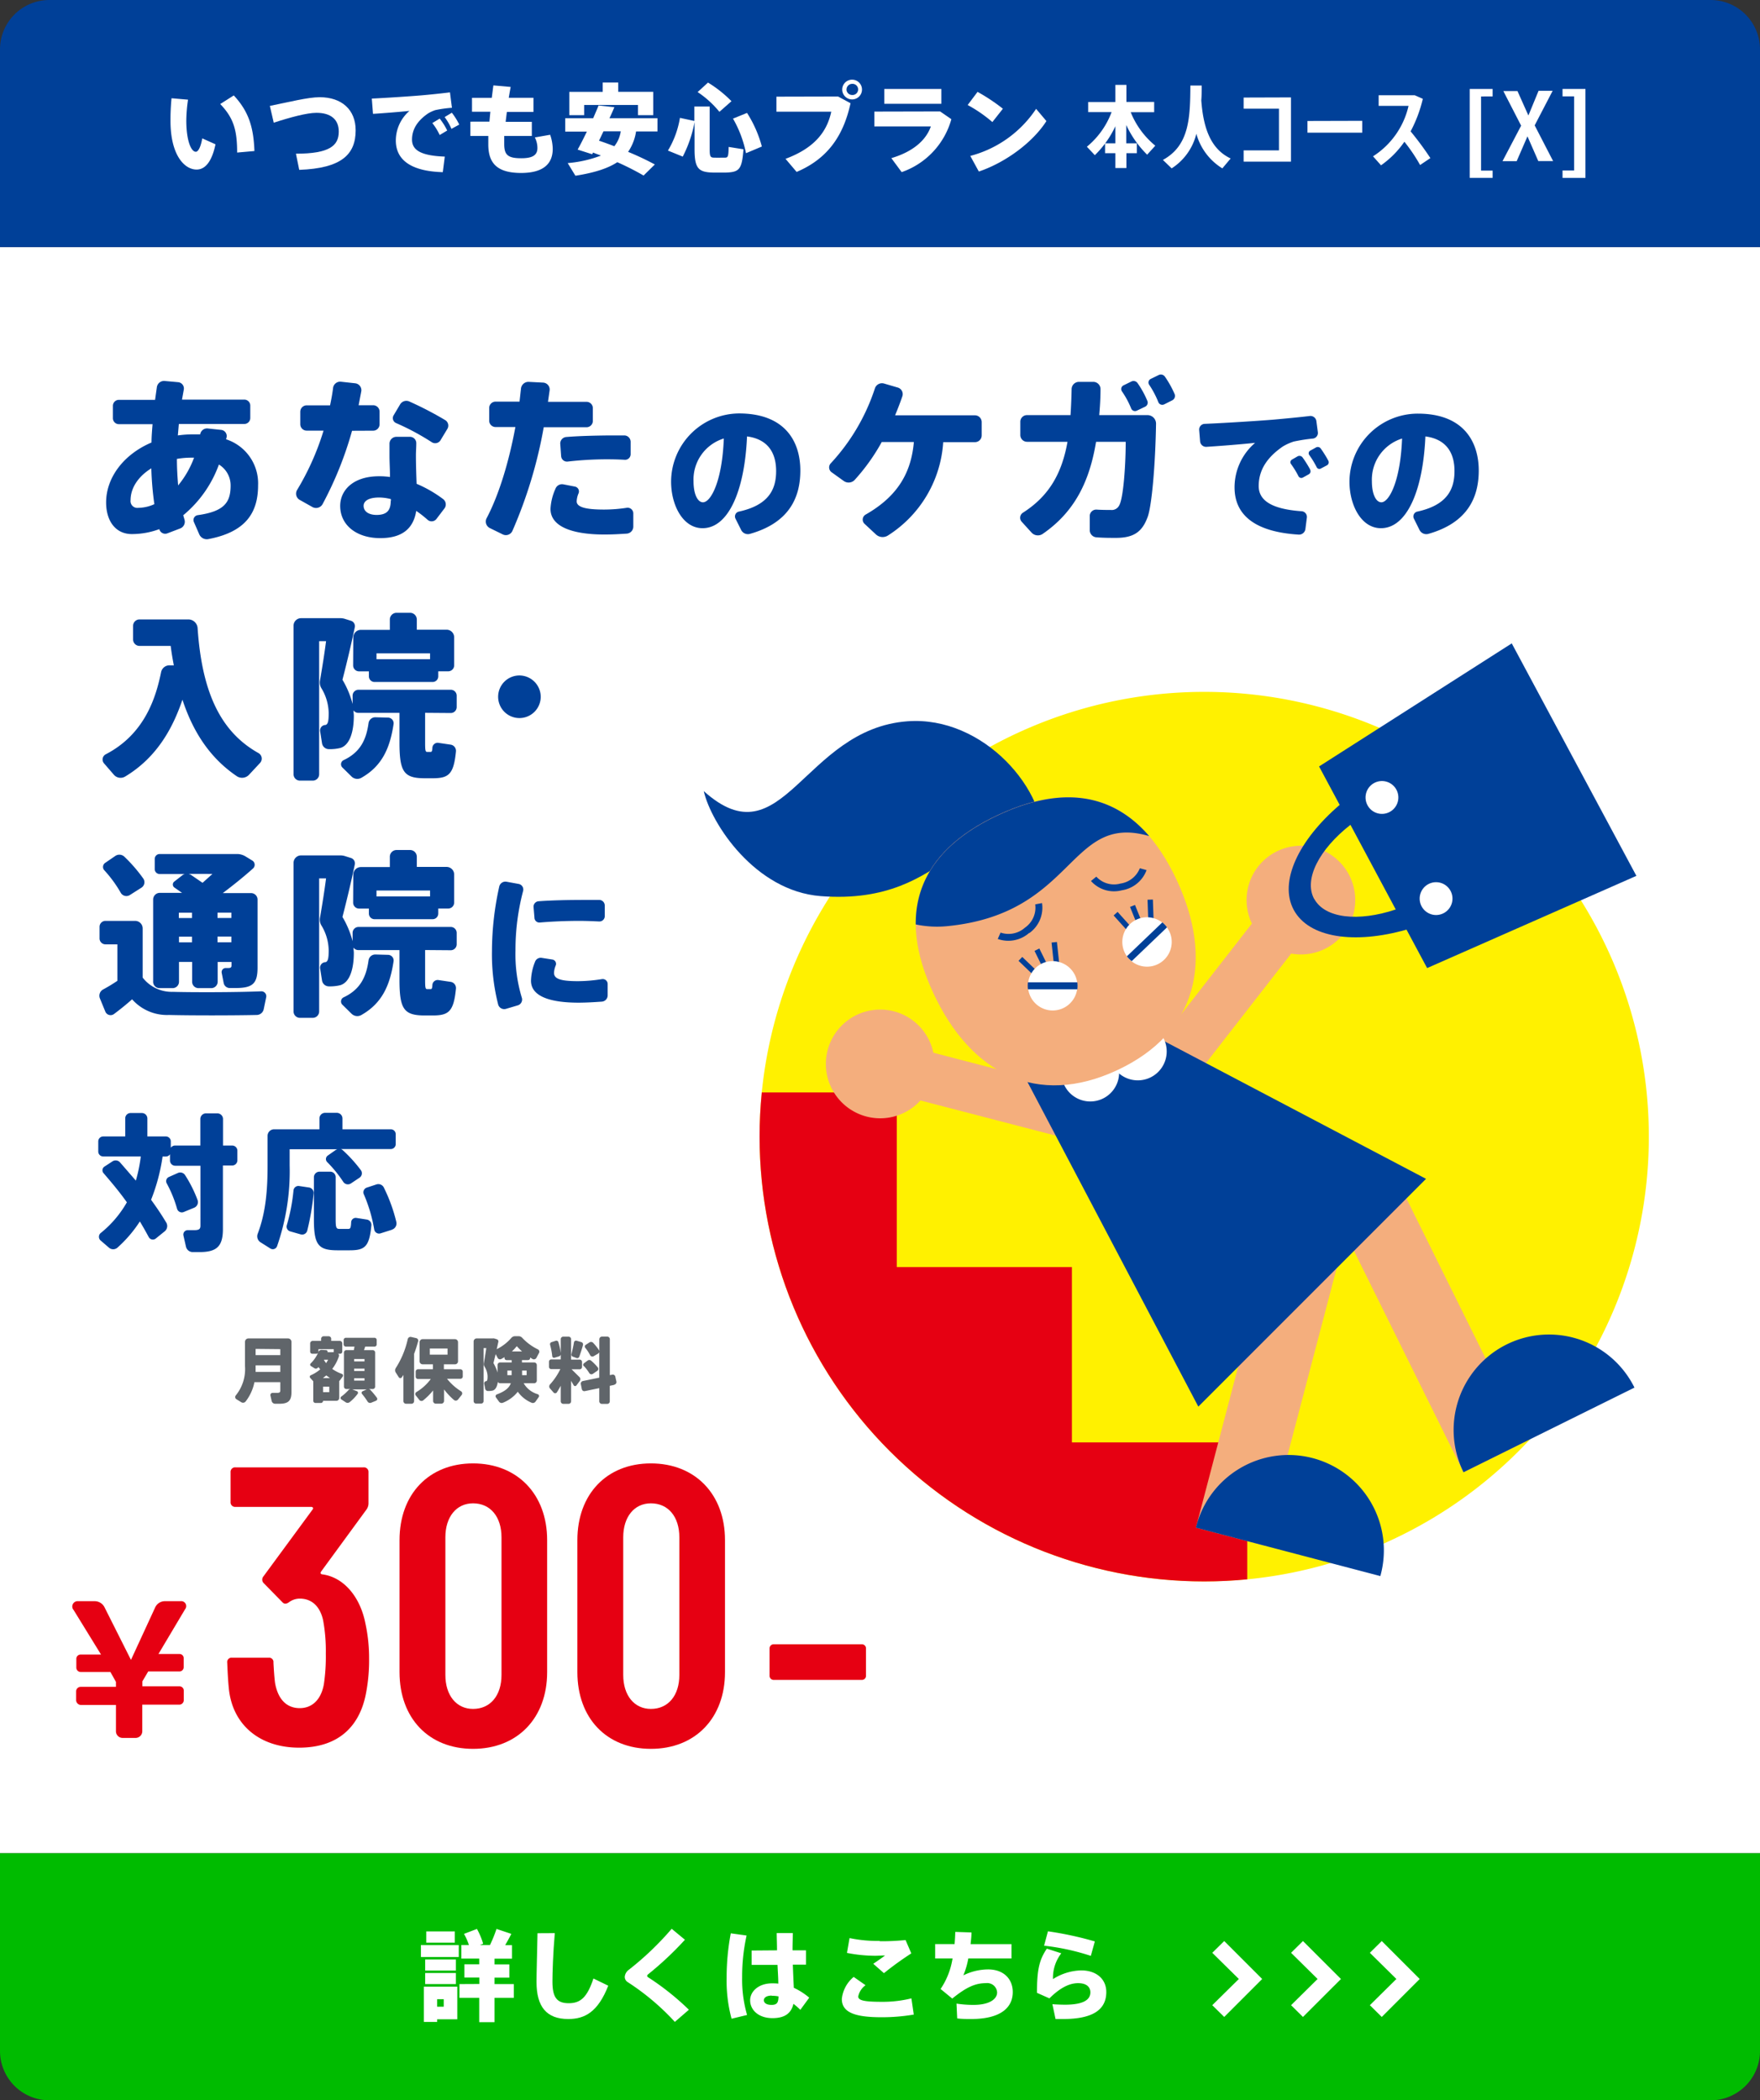 <svg id="レイヤー_1" data-name="レイヤー 1" xmlns="http://www.w3.org/2000/svg" xmlns:xlink="http://www.w3.org/1999/xlink" viewBox="0 0 356.25 425"><rect x="0" y="0" width="356.25" height="425" fill="#333333" stroke="none"/><defs><style>.cls-1{fill:none;}.cls-2{fill:#fff;}.cls-3{fill:#fff100;}.cls-4{clip-path:url(#clip-path);}.cls-5{fill:#e60012;}.cls-6{fill:#f4ae7d;}.cls-7{fill:#004098;}.cls-8{fill:#0b0;}.cls-9{isolation:isolate;}.cls-10{fill:#60656a;}</style><clipPath id="clip-path"><path id="パス_766-2" data-name="パス 766-2" class="cls-1" d="M153.75,230a90,90,0,1,1,90,90h0a90,90,0,0,1-90-90"/></clipPath></defs><title>[X]1</title><rect class="cls-2" y="50" width="356.25" height="325"/><rect class="cls-2" x="131.25" y="117.5" width="225" height="225"/><path id="パス_766-2-2" data-name="パス 766-2" class="cls-3" d="M153.75,230a90,90,0,1,1,90,90h0a90,90,0,0,1-90-90"/><g class="cls-4"><polygon class="cls-5" points="147.28 221.06 181.52 221.06 181.52 256.4 216.97 256.4 216.97 291.87 252.46 291.87 252.46 330.12 161.75 330.12 147.28 221.06"/></g><polygon class="cls-6" points="308.99 291.6 296.24 297.91 269.37 243.63 282.12 237.34 308.99 291.6"/><path class="cls-7" d="M330.84,280.78a19.3,19.3,0,0,0-34.6,17.13Z"/><polygon class="cls-6" points="255.82 312.73 242.07 309.12 257.45 250.53 271.2 254.17 255.82 312.73"/><path class="cls-7" d="M279.4,318.92a19.3,19.3,0,1,0-37.33-9.8Z"/><rect class="cls-6" x="199.99" y="198.42" width="10.01" height="47.87" transform="translate(-61.75 364.88) rotate(-75.44)"/><path class="cls-6" d="M169.14,209a11,11,0,1,0,15.28-2.76A11,11,0,0,0,169.14,209"/><rect class="cls-6" x="222.41" y="199.08" width="47.87" height="10.01" transform="translate(-66.03 273.05) rotate(-52.09)"/><path class="cls-6" d="M266.65,171.65a11,11,0,1,1-13.8,7.12,11,11,0,0,1,13.8-7.12"/><polygon class="cls-7" points="207.75 218.51 242.56 284.63 288.65 238.54 222.63 203.83 207.75 218.51"/><path class="cls-2" d="M224.93,215.06a5.85,5.85,0,1,0,3.08-7.68,5.84,5.84,0,0,0-3.08,7.68"/><path class="cls-2" d="M215.32,219.34a5.84,5.84,0,1,0,3.08-7.67,5.84,5.84,0,0,0-3.08,7.67"/><path class="cls-7" d="M211.2,171.36c1-11.39-12.14-26.55-27.51-25.41-21.14,1.57-25.21,28.53-41.24,14.13,1.52,6.6,10.39,20.22,23.66,21.25,27,2.1,28.29-19.82,45.09-10"/><path class="cls-6" d="M188.94,201c7.58,16.25,21,23.12,37.22,15.54s19.61-22.26,12-38.51-19.86-20.72-36.11-13.14S181.36,184.79,188.94,201"/><path class="cls-7" d="M191.7,187.41a20.88,20.88,0,0,1-6.34-.35c-.08-9.45,5.52-16.91,16.72-22.13,12.73-5.94,23-4.48,30.53,4.25-16.36-4.77-14.84,15.7-40.91,18.23"/><rect id="長方形_153" data-name="長方形 153" class="cls-7" x="210.74" y="191.85" width="1.09" height="6.36" transform="translate(-64.42 113.41) rotate(-26.22)"/><rect id="長方形_154" data-name="長方形 154" class="cls-7" x="208.29" y="193.04" width="1.09" height="6.36" transform="translate(-77.35 210.8) rotate(-46.13)"/><rect id="長方形_155" data-name="長方形 155" class="cls-7" x="213.19" y="190.65" width="1.09" height="6.36" transform="translate(-19.42 23.85) rotate(-6.11)"/><path id="パス_800" data-name="パス 800" class="cls-2" d="M217.73,197.63a5,5,0,1,1-6.56-2.78h0a5.05,5.05,0,0,1,6.56,2.78"/><rect id="長方形_156" data-name="長方形 156" class="cls-7" x="229.88" y="183.06" width="1.08" height="6.28" transform="translate(-53.01 100) rotate(-22.02)"/><rect id="長方形_157" data-name="長方形 157" class="cls-7" x="227.38" y="184.07" width="1.08" height="6.28" transform="translate(-66.73 200.6) rotate(-42)"/><rect id="長方形_158" data-name="長方形 158" class="cls-7" x="232.38" y="182.05" width="1.08" height="6.29" transform="translate(-6.25 8.15) rotate(-1.98)"/><path id="パス_801" data-name="パス 801" class="cls-2" d="M236.8,188.71a5,5,0,1,1-6.5-2.74h0a5,5,0,0,1,6.49,2.74h0"/><path id="パス_802" data-name="パス 802" class="cls-7" d="M208.35,188.81a6.31,6.31,0,0,0,2.57-6.07l-1.38.26a4.92,4.92,0,0,1-2.07,4.71,5,5,0,0,1-4.94,1l-.57,1.29a6.4,6.4,0,0,0,6.39-1.25"/><path id="パス_803" data-name="パス 803" class="cls-7" d="M232.06,176.06l-1.34-.37a5,5,0,0,1-3.93,3.1,4.87,4.87,0,0,1-4.88-1.4l-1.08.88a6.25,6.25,0,0,0,6.25,1.88,6.35,6.35,0,0,0,5-4.08"/><path id="パス_804" data-name="パス 804" class="cls-7" d="M228.12,193.49l7.15-6.84a4.79,4.79,0,0,1,.95,1l-7.14,6.83a4.56,4.56,0,0,1-1-1"/><path id="パス_805" data-name="パス 805" class="cls-7" d="M218.07,198.77l-10,0a5.55,5.55,0,0,0,0,1.41l10,0a5.55,5.55,0,0,0,0-1.41"/><path class="cls-7" d="M267,155.09l4.17,7.78c-8.33,7.14-12.35,15.57-9.3,21.24s12.27,7,22.83,4l4.17,7.78,42.36-18.66L306,130.19Zm-1,26.81c-2.15-4,1.05-10.07,7.35-15l9.17,17.13c-7.56,2.53-14.38,1.82-16.52-2.18"/><path class="cls-2" d="M281.3,164.29a3.32,3.32,0,1,0-4.5-1.36,3.31,3.31,0,0,0,4.5,1.36"/><path class="cls-2" d="M292.25,184.76a3.32,3.32,0,1,0-4.5-1.37,3.32,3.32,0,0,0,4.5,1.37"/><path class="cls-7" d="M52.24,98.19c0,5.5-2.44,9.46-10.09,10.9a1.66,1.66,0,0,1-1.83-1l-1.07-2.45a1,1,0,0,1,.79-1.4c5.38-.76,6.64-2.59,6.64-6A4.94,4.94,0,0,0,44.31,94a23.77,23.77,0,0,1-7.22,10.26l.25.87a1.46,1.46,0,0,1-.86,1.8l-2.62,1a1.22,1.22,0,0,1-1.61-.86,16,16,0,0,1-5.56,1c-3.34,0-5.21-2.7-5.21-6.4,0-5,3.52-9.72,9.19-12.13,0-1.19.11-2.45.21-3.71H24.07a1.21,1.21,0,0,1-1.22-1.23V82.13a1.21,1.21,0,0,1,1.22-1.22h7.32l.36-2.56a1.47,1.47,0,0,1,1.58-1.26l2.76.25a1.28,1.28,0,0,1,1.11,1.52l-.36,2h12.6a1.21,1.21,0,0,1,1.22,1.22v2.48a1.21,1.21,0,0,1-1.22,1.23H36.2L36,88.11a23.12,23.12,0,0,1,3.27-.22c.43,0,.86,0,1.25,0a1.41,1.41,0,0,1,1.55-1.19l2.69.29a1.25,1.25,0,0,1,1.11,1.47l-.11.43A9.37,9.37,0,0,1,52.24,98.19Zm-21,3.81a64.37,64.37,0,0,1-.61-7.23c-2.58,1.58-4.2,3.92-4.2,6.44a1.38,1.38,0,0,0,1.58,1.55A8,8,0,0,0,31.28,102Zm8-9.39h-.43a16.45,16.45,0,0,0-3,.25c0,1.87.11,3.67.25,5.36A19.12,19.12,0,0,0,39.28,92.61Z"/><path class="cls-7" d="M71.26,87.17a72.41,72.41,0,0,1-6,14.9,1.51,1.51,0,0,1-2,.54l-2.62-1.47a1.45,1.45,0,0,1-.5-2,53.1,53.1,0,0,0,5.35-12H62.08a1.3,1.3,0,0,1-1.3-1.29V83.32a1.3,1.3,0,0,1,1.3-1.3h4.73c.25-1.18.47-2.37.61-3.52A1.45,1.45,0,0,1,69,77.24l2.91.32a1.41,1.41,0,0,1,1.22,1.62L72.59,82h2.94a1.3,1.3,0,0,1,1.3,1.3v2.56a1.3,1.3,0,0,1-1.3,1.29ZM90,102.83,88.35,105a1.23,1.23,0,0,1-1.8.18,21.94,21.94,0,0,0-2.3-1.8c-.57,3.6-2.87,5.51-7.28,5.51-4.81,0-8.11-2.63-8.11-6.52,0-3.13,2.58-6,7.86-6a14.7,14.7,0,0,1,2.22.15c0-1.41-.1-2.92-.1-4.36V89.76a1.4,1.4,0,0,1,1.4-1.37H83a1.28,1.28,0,0,1,1.26,1.37c0,.79-.07,1.62-.07,2.34,0,2,.07,4,.14,5.8A25.41,25.41,0,0,1,89.71,101,1.36,1.36,0,0,1,90,102.83Zm-10.87-1.48V101a9.32,9.32,0,0,0-2.41-.33c-2,0-3.12.65-3.12,1.69s.9,1.84,2.69,1.84C78.23,104.16,79.09,103.37,79.09,101.35ZM90.54,86.81l-1.37,2.27a1.27,1.27,0,0,1-1.79.39,49.75,49.75,0,0,0-7.18-3.85A1.09,1.09,0,0,1,79.7,84L81,81.81a1.47,1.47,0,0,1,1.83-.58A69.57,69.57,0,0,1,90.1,85,1.3,1.3,0,0,1,90.54,86.81Z"/><path class="cls-7" d="M118.75,86.45h-8.69a92.34,92.34,0,0,1-6.35,21,1.45,1.45,0,0,1-1.94.69l-2.65-1.3a1.47,1.47,0,0,1-.61-2c2.54-4.82,4.55-11.59,5.81-18.43h-4a1.29,1.29,0,0,1-1.3-1.3V82.56a1.29,1.29,0,0,1,1.3-1.29h4.84l.29-2.59A1.52,1.52,0,0,1,107,77.27l2.94.15A1.4,1.4,0,0,1,111.25,79l-.33,2.31h7.83A1.28,1.28,0,0,1,120,82.56v2.59A1.28,1.28,0,0,1,118.75,86.45Zm9.44,17.46v2.66a1.43,1.43,0,0,1-1.33,1.41c-1.54.1-3,.18-4.49.18-6.28,0-10.94-1.48-10.94-5.19a11.21,11.21,0,0,1,1-4.06A1.42,1.42,0,0,1,114,98l2.37.46a1,1,0,0,1,.75,1.34,4.55,4.55,0,0,0-.39,1.65c0,1.33,2.4,1.66,5.56,1.66a30.35,30.35,0,0,0,4.59-.36A1.15,1.15,0,0,1,128.19,103.91ZM114.58,88.43c2.63-.22,5.93-.29,8.62-.32,1.15,0,2.26,0,3.23,0a1.3,1.3,0,0,1,1.22,1.3v2.48a1.13,1.13,0,0,1-1.22,1.15c-1.11-.07-2.37-.1-3.7-.1a70.14,70.14,0,0,0-7.82.46,1.19,1.19,0,0,1-1.33-1.11l-.18-2.52A1.33,1.33,0,0,1,114.58,88.43Z"/><path class="cls-7" d="M162,95.22c0,5.43-2.24,10.56-10.2,12.81a1.53,1.53,0,0,1-1.79-.81l-1.14-2.28a1,1,0,0,1,.66-1.41c6.1-1.32,7.57-4.53,7.57-8.22s-1.68-6.45-5.89-7c-.48,11.07-3.8,18.57-9,18.57-4,0-6.37-4.68-6.37-9.42a13.85,13.85,0,0,1,13.82-13.8C158.92,83.7,162,89.34,162,95.22Zm-15.52-6.48a8.69,8.69,0,0,0-6.1,8.64c0,2.64.84,4.26,1.91,4.26C143.88,101.64,146.18,97.41,146.51,88.74Z"/><path class="cls-7" d="M198.71,85.41v2.7a1.36,1.36,0,0,1-1.37,1.36h-6.42a24.17,24.17,0,0,1-11.16,18.87,2,2,0,0,1-2.44-.18L175,106a1.17,1.17,0,0,1,.21-1.87c6.89-3.92,9.26-8.93,9.77-14.69h-6.5A40.12,40.12,0,0,1,173,97.11a1.68,1.68,0,0,1-2.22.21l-2.41-1.73a1.21,1.21,0,0,1-.18-1.87,41,41,0,0,0,8.9-15.12,1.51,1.51,0,0,1,1.83-1l2.8.82a1.38,1.38,0,0,1,.93,1.77c-.43,1.26-.93,2.55-1.47,3.85h16.15A1.37,1.37,0,0,1,198.71,85.41Z"/><path class="cls-7" d="M234,85.77c-.14,8.35-.86,16.52-1.69,18.82-1.07,2.92-2.69,4.25-6.42,4.25-1.19,0-2.55,0-3.91-.11a1.46,1.46,0,0,1-1.4-1.47v-2.85a1.31,1.31,0,0,1,1.4-1.29c1.07.07,2.15.07,2.83.07a1.69,1.69,0,0,0,1.72-.9c.86-1.41,1.33-8.21,1.33-12.89h-6c-1.29,7.81-4.2,14.08-10.77,18.61a1.73,1.73,0,0,1-2.26-.21l-2-2.2a1.21,1.21,0,0,1,.25-1.87c5.42-3.46,7.89-8.14,9-14.33H207.9A1.37,1.37,0,0,1,206.53,88v-2.7A1.34,1.34,0,0,1,207.9,84h8.79c.11-1.65.18-3.42.22-5.25a1.49,1.49,0,0,1,1.5-1.48h2.91a1.46,1.46,0,0,1,1.44,1.48c0,1.8-.11,3.56-.26,5.25h9.77A1.73,1.73,0,0,1,234,85.77Zm-6.93-6.63a.82.82,0,0,1,.32-1.15L229,77.2a1,1,0,0,1,1.29.36,19.31,19.31,0,0,1,1.94,3.53.91.91,0,0,1-.47,1.22l-1.65.79a.84.84,0,0,1-1.15-.46A17.67,17.67,0,0,0,227.06,79.14ZM237.29,81l-1.65.83a.86.86,0,0,1-1.18-.47,18.62,18.62,0,0,0-1.87-3.53.81.81,0,0,1,.32-1.15l1.62-.79a1,1,0,0,1,1.29.36,20.24,20.24,0,0,1,1.94,3.49A1,1,0,0,1,237.29,81Z"/><path class="cls-7" d="M264.53,104.73l-.3,2.34a1.3,1.3,0,0,1-1.34,1.11c-8.38-.51-13-3.63-13-9.57a11.88,11.88,0,0,1,4.16-9c-2.58.27-6.55.6-9.87.81a1.22,1.22,0,0,1-1.26-1.08L242.73,87a1.15,1.15,0,0,1,1.08-1.23c4.27-.18,10.79-.6,13.78-.84,2.37-.21,5.24-.48,7.51-.75a1.21,1.21,0,0,1,1.35,1l.3,2.28a1.14,1.14,0,0,1-1.05,1.29,34.74,34.74,0,0,0-3.83.6,10.39,10.39,0,0,0-2.21,1c-3.32,2.28-4.88,4.89-4.88,8,0,2.7,2.22,4.65,8.71,5.1A1.15,1.15,0,0,1,264.53,104.73Zm.66-9.69a.69.69,0,0,1-.27.93l-1.19.66a.65.65,0,0,1-.9-.27,17.91,17.91,0,0,0-1.53-2.49.61.61,0,0,1,.21-.87l1.14-.66a.79.79,0,0,1,1,.21A21.85,21.85,0,0,1,265.19,95Zm3.38-.87-1.2.63a.6.6,0,0,1-.86-.27,18,18,0,0,0-1.5-2.46.6.6,0,0,1,.18-.87l1.14-.63a.74.74,0,0,1,1,.18,21.85,21.85,0,0,1,1.55,2.49A.69.69,0,0,1,268.57,94.17Z"/><path class="cls-7" d="M299.32,95.22c0,5.43-2.25,10.56-10.2,12.81a1.54,1.54,0,0,1-1.8-.81l-1.13-2.28a1,1,0,0,1,.66-1.41c6.1-1.32,7.56-4.53,7.56-8.22s-1.67-6.45-5.89-7c-.48,11.07-3.8,18.57-9,18.57-4,0-6.37-4.68-6.37-9.42A13.84,13.84,0,0,1,287,83.7C296.21,83.7,299.32,89.34,299.32,95.22ZM283.8,88.74a8.7,8.7,0,0,0-6.11,8.64c0,2.64.84,4.26,1.92,4.26C281.16,101.64,283.47,97.41,283.8,88.74Z"/><path class="cls-7" d="M52.63,154.39l-2.22,2.38a1.92,1.92,0,0,1-2.48.29c-5.17-3.5-8.75-8.61-11-15.48-1.86,5.47-5,11.59-11.59,15.55a1.79,1.79,0,0,1-2.29-.36l-2-2.31a1.19,1.19,0,0,1,.36-1.83c8-4.14,10.19-11.7,11.2-16.63a1.73,1.73,0,0,1,1.76-1.37l.82,0c-.25-1.26-.47-2.56-.64-3.93H28.27a1.3,1.3,0,0,1-1.33-1.33v-2.7a1.3,1.3,0,0,1,1.33-1.33h9.9A1.89,1.89,0,0,1,40,127.11c.89,13.1,4.7,21,12.31,25.27A1.29,1.29,0,0,1,52.63,154.39Z"/><path class="cls-7" d="M86.05,144.24v6c0,1.69.07,1.91.43,1.91h.68c.22,0,.32-.11.36-.83a1.07,1.07,0,0,1,1.26-1l2.44.36a1.27,1.27,0,0,1,1.07,1.4c-.46,4.65-1.5,5.4-4.73,5.4H86c-4.24,0-5.14-1.26-5.14-7.23v-6H72.55a1.21,1.21,0,0,1-1-.5c0,.36.07.72.07,1.08,0,2.91-.68,5.86-2.69,6.51a8.72,8.72,0,0,1-2.37.25,1.4,1.4,0,0,1-1.37-1.15L64.8,148a1.11,1.11,0,0,1,.94-1.29h.1c.61-.11.69-1,.69-2.49A10,10,0,0,0,65,139.17a2.24,2.24,0,0,1-.22-1.52c.47-2.73.9-5.43,1.22-7.91h-1.4v26.92a1.29,1.29,0,0,1-1.29,1.3H60.71a1.29,1.29,0,0,1-1.29-1.3V126.6a1.52,1.52,0,0,1,1.51-1.51h8a3.07,3.07,0,0,1,.79.11l1.37.43A1.14,1.14,0,0,1,71.8,127c-.72,3.46-1.54,6.88-2.48,10.55a18.8,18.8,0,0,1,2.05,4.9v-1.7a1.2,1.2,0,0,1,1.18-1.18h18.7a1.2,1.2,0,0,1,1.19,1.18v2.34a1.2,1.2,0,0,1-1.19,1.19Zm-6.39,2.31c-.72,4.78-2.3,8.45-6.5,10.83a1.66,1.66,0,0,1-2-.25l-1.87-1.84a.92.92,0,0,1,.25-1.47c3.45-1.62,4.6-4.22,5.06-7.49A1.38,1.38,0,0,1,76,145.14l2.58.07A1.15,1.15,0,0,1,79.66,146.55ZM71.51,129a1.54,1.54,0,0,1,1.55-1.55h5.85v-2.05A1.36,1.36,0,0,1,80.27,124H83a1.37,1.37,0,0,1,1.37,1.37v2.05h6.06A1.54,1.54,0,0,1,91.93,129v5.61a1.21,1.21,0,0,1-1.22,1.23h-2v1A1.14,1.14,0,0,1,87.56,138H75.82a1.14,1.14,0,0,1-1.15-1.15v-1h-2a1.2,1.2,0,0,1-1.19-1.19Zm4.7,3.2v1.19H87.05v-1.19Z"/><path class="cls-7" d="M109.45,141a4.31,4.31,0,1,1-4.31-4.32A4.33,4.33,0,0,1,109.45,141Z"/><path class="cls-7" d="M53.89,201.74l-.5,2.42A1.47,1.47,0,0,1,52,205.38c-5,.11-13.6.11-17.8,0a9.43,9.43,0,0,1-7.46-3.17c-1.26,1.12-2.48,2.09-3.63,2.95a1.15,1.15,0,0,1-1.79-.46l-1.08-2.63a1.44,1.44,0,0,1,.61-1.84c.93-.5,1.9-1.08,2.91-1.76v-7.38H21.34a1.2,1.2,0,0,1-1.19-1.19v-2.37a1.2,1.2,0,0,1,1.19-1.19h6a1.53,1.53,0,0,1,1.54,1.55v9.93A7.46,7.46,0,0,0,35,200.7c3.76.11,12.74.11,17.94-.11A1,1,0,0,1,53.89,201.74ZM21.16,176.15a1,1,0,0,1,.18-1.58l2-1.37a1.46,1.46,0,0,1,1.86.18A30.74,30.74,0,0,1,29,177.77a1.31,1.31,0,0,1-.4,1.87l-2.33,1.48a1.31,1.31,0,0,1-1.83-.47A25.23,25.23,0,0,0,21.16,176.15ZM31,198.54V182a1.35,1.35,0,0,1,1.33-1.33h4.52l-1.55-1.08a.75.75,0,0,1,0-1.22l1.61-1.26a1.28,1.28,0,0,1,.51-.25h-5.1a1,1,0,0,1-1-1.05v-2a1,1,0,0,1,1-1H48a3.33,3.33,0,0,1,1.72.5l1.36.83a1,1,0,0,1,.15,1.58c-1.8,1.62-4,3.39-6.14,5h5.78A1.31,1.31,0,0,1,52.13,182v13.79c0,3.27-1,4.14-4.49,4.14H46.53a1.26,1.26,0,0,1-1.25-1l-.4-2.05a.82.82,0,0,1,.83-1h.5c.5,0,.65-.15.65-.51v-.72h-2.8v4a1.3,1.3,0,0,1-1.3,1.3H40.18a1.29,1.29,0,0,1-1.29-1.3v-4H36.23v4a1.29,1.29,0,0,1-1.29,1.3H32.32A1.29,1.29,0,0,1,31,198.54Zm5.2-13.86v1.08h2.66v-1.08Zm2.66,6v-1.15H36.23v1.15Zm-.68-13.85.39.14L41,178.64l2-1.8Zm8.65,7.84h-2.8v1.08h2.8Zm0,6v-1.15h-2.8v1.15Z"/><path class="cls-7" d="M86.05,192.24v6c0,1.69.07,1.91.43,1.91h.68c.22,0,.32-.11.36-.83a1.07,1.07,0,0,1,1.26-1l2.44.36a1.27,1.27,0,0,1,1.07,1.4c-.46,4.65-1.5,5.4-4.73,5.4H86c-4.24,0-5.14-1.26-5.14-7.23v-6H72.55a1.21,1.21,0,0,1-1-.5c0,.36.07.72.07,1.08,0,2.91-.68,5.86-2.69,6.51a8.72,8.72,0,0,1-2.37.25,1.4,1.4,0,0,1-1.37-1.15L64.8,196a1.11,1.11,0,0,1,.94-1.29h.1c.61-.11.69-1,.69-2.49A10,10,0,0,0,65,187.17a2.24,2.24,0,0,1-.22-1.52c.47-2.73.9-5.43,1.22-7.91h-1.4v26.92a1.29,1.29,0,0,1-1.29,1.3H60.71a1.29,1.29,0,0,1-1.29-1.3V174.6a1.52,1.52,0,0,1,1.51-1.51h8a3.07,3.07,0,0,1,.79.11l1.37.43A1.14,1.14,0,0,1,71.8,175c-.72,3.46-1.54,6.88-2.48,10.55a18.8,18.8,0,0,1,2.05,4.9v-1.7a1.2,1.2,0,0,1,1.18-1.18h18.7a1.2,1.2,0,0,1,1.19,1.18v2.34a1.2,1.2,0,0,1-1.19,1.19Zm-6.39,2.31c-.72,4.78-2.3,8.45-6.5,10.83a1.66,1.66,0,0,1-2-.25l-1.87-1.84a.92.92,0,0,1,.25-1.47c3.45-1.62,4.6-4.22,5.06-7.49A1.38,1.38,0,0,1,76,193.14l2.58.07A1.15,1.15,0,0,1,79.66,194.55ZM71.51,177a1.54,1.54,0,0,1,1.55-1.55h5.85v-2.05A1.36,1.36,0,0,1,80.27,172H83a1.37,1.37,0,0,1,1.37,1.37v2.05h6.06A1.54,1.54,0,0,1,91.93,177v5.61a1.21,1.21,0,0,1-1.22,1.23h-2v1A1.14,1.14,0,0,1,87.56,186H75.82a1.14,1.14,0,0,1-1.15-1.15v-1h-2a1.2,1.2,0,0,1-1.19-1.19Zm4.7,3.2v1.19H87.05v-1.19Z"/><path class="cls-7" d="M105.89,180.27a46.77,46.77,0,0,0-1.55,12.09,30.2,30.2,0,0,0,1.28,9.51,1.23,1.23,0,0,1-.8,1.56l-2.43.72a1.27,1.27,0,0,1-1.55-.87,41.22,41.22,0,0,1-1.26-10.86,60.57,60.57,0,0,1,1.47-13,1.28,1.28,0,0,1,1.49-1l2.46.45A1.15,1.15,0,0,1,105.89,180.27ZM123,199.08v2.34a1.27,1.27,0,0,1-1.17,1.26c-1.64.12-3.35.21-4.72.21-5.44,0-9.63-1.14-9.63-4.44a11,11,0,0,1,.81-3.81,1.23,1.23,0,0,1,1.4-.81l2.12.33a.88.88,0,0,1,.69,1.17,4.41,4.41,0,0,0-.36,1.53c0,1.26,1.47,1.68,4.88,1.68a31.37,31.37,0,0,0,4.84-.42A1,1,0,0,1,123,199.08ZM108,183.54a1.1,1.1,0,0,1,1-1.17c2.84-.21,6.25-.27,9.33-.27,1,0,2.07,0,3,0a1.13,1.13,0,0,1,1.08,1.14l0,2.22a1.08,1.08,0,0,1-1.13,1c-1.26-.06-2.67-.12-4.1-.12-2.54,0-5.41.12-7.87.33a1,1,0,0,1-1.13-1Z"/><path class="cls-7" d="M48.05,232.77v2.07a1.06,1.06,0,0,1-1,1H45.12v12.87c0,3.54-1.29,4.65-4.76,4.65l-1.35,0a1.41,1.41,0,0,1-1.37-1.11L37.13,250a.89.89,0,0,1,.9-1.08c.42,0,.86,0,1.28,0,.93,0,1.26-.18,1.26-.9V235.89H35.46a1.06,1.06,0,0,1-1.05-1v-1.32a1,1,0,0,1-.84.45h-.66a38.5,38.5,0,0,1-2.33,8.76c1.17,1.59,2.18,3.12,3.08,4.62a1.38,1.38,0,0,1-.3,1.74l-1.82,1.47a.94.94,0,0,1-1.44-.3c-.54-1-1.14-2.07-1.79-3.15a25.93,25.93,0,0,1-4.55,5.31,1.3,1.3,0,0,1-1.7,0L20.35,251a1,1,0,0,1,0-1.47,21.74,21.74,0,0,0,5.33-6.24c-1.41-2-3-3.9-4.73-5.91a.89.89,0,0,1,.15-1.29L22.77,235a1.18,1.18,0,0,1,1.5.18l3.23,3.72a31.92,31.92,0,0,0,1-4.89H20.89a1,1,0,0,1-1-1.05v-2a1,1,0,0,1,1-1h4.46v-3.63a1.08,1.08,0,0,1,1.1-1.11H28.7a1.11,1.11,0,0,1,1.13,1.11v3.63h3.74a1,1,0,0,1,1,1v1.29a1.05,1.05,0,0,1,.87-.45h5.11v-5.37a1.14,1.14,0,0,1,1.14-1.14H44a1.14,1.14,0,0,1,1.14,1.14v5.37H47A1.06,1.06,0,0,1,48.05,232.77ZM37.19,245.25a1,1,0,0,1-1.35-.66,24.63,24.63,0,0,0-2.09-5.13.92.92,0,0,1,.42-1.29l1.82-.81a1.17,1.17,0,0,1,1.47.42A26.09,26.09,0,0,1,40,242.85a1.23,1.23,0,0,1-.69,1.53Z"/><path class="cls-7" d="M58.63,235.8a46.21,46.21,0,0,1-2.54,16.35.92.92,0,0,1-1.37.48l-2-1.26a1.44,1.44,0,0,1-.56-1.71c1.67-4.38,2-9,2-13.83v-6a1.33,1.33,0,0,1,1.32-1.32h9.18v-2.16a1.14,1.14,0,0,1,1.16-1.17h2.34a1.15,1.15,0,0,1,1.16,1.17v2.16h9.78a1,1,0,0,1,1,1v2a1,1,0,0,1-1,1H69a1.26,1.26,0,0,1,.42.27,28.36,28.36,0,0,1,3.62,4,1.08,1.08,0,0,1-.27,1.53L71,239.49a1.12,1.12,0,0,1-1.53-.36,25.38,25.38,0,0,0-3.26-4,.86.86,0,0,1,.12-1.29l1.62-1.14.3-.15H58.63Zm4.85,5.73a52.62,52.62,0,0,1-1.29,7.5,1.07,1.07,0,0,1-1.31.75l-2.1-.6a1,1,0,0,1-.71-1.32,37.18,37.18,0,0,0,1.34-7,1,1,0,0,1,1.14-.87l2,.3A1.1,1.1,0,0,1,63.48,241.53ZM75.17,248c-.42,4.32-1.34,5-4.42,5H68.33c-3.89,0-4.79-1.08-4.79-6.24V238.2a1.13,1.13,0,0,1,1.11-1.11h2.21a1.1,1.1,0,0,1,1.08,1.11v8.52c0,1.74.15,1.95.77,1.95h1.74c.45,0,.57-.12.63-1.35a.92.92,0,0,1,1.07-.87l2.1.33A1.1,1.1,0,0,1,75.17,248Zm4.16.84-2.27.72a1,1,0,0,1-1.32-.81,30.61,30.61,0,0,0-2.12-7.14,1,1,0,0,1,.6-1.29l2-.66a1.24,1.24,0,0,1,1.47.63,33,33,0,0,1,2.54,7A1.32,1.32,0,0,1,79.33,248.82Z"/><path class="cls-7" d="M10,0H346.25a10,10,0,0,1,10,10V50a0,0,0,0,1,0,0H0a0,0,0,0,1,0,0V10A10,10,0,0,1,10,0Z"/><path class="cls-8" d="M0,375H356.25a0,0,0,0,1,0,0v40a10,10,0,0,1-10,10H10A10,10,0,0,1,0,415V375A0,0,0,0,1,0,375Z"/><g id="詳しくはこちら"><g class="cls-9"><path class="cls-2" d="M92.86,393.59V396H85.2v-2.42ZM88.48,402h4.08v6.6H88.48v.54H85.8V402h2.68Zm3.8-5.5v2.24H86.06v-2.24Zm0,2.74v2.24H86.06v-2.24Zm-.22-8.42v2.28H86.28v-2.28Zm-2.24,15.24v-1.52H88.48v1.52Zm7.2-4.6v-1.3H94v-2.68H97v-1.16H93.38v-2.74h1.54a12.67,12.67,0,0,0-1-2.26l2.62-1a14.46,14.46,0,0,1,1.26,3l-.68.26h2.06a28.63,28.63,0,0,0,1.32-3.26l3,1c-.34.68-.78,1.48-1.24,2.28h1.38v2.74H100.1v1.16h3v2.68h-3v1.3H104v2.78H100.1v4.92H97v-4.92H93v-2.78Z"/><path class="cls-2" d="M112.3,391.17c-.36,4.18-.48,8-.48,9.82,0,3.24.94,4.36,3.3,4.36s3.72-1.14,5-5l3,1.46c-2.1,5.34-4.76,6.74-8.1,6.74-4.42,0-6.42-2.52-6.42-7.48,0-1.84.12-5.68.2-9.88Z"/><path class="cls-2" d="M138.64,392.51a66.47,66.47,0,0,1-7.46,7,.41.41,0,0,0-.18.3.34.34,0,0,0,.14.26,53.39,53.39,0,0,1,8.3,6.6l-2.84,2.46a49.12,49.12,0,0,0-9.56-8.06,1.25,1.25,0,0,1-.58-1.08,2,2,0,0,1,.84-1.42,60.29,60.29,0,0,0,8.66-8.28Z"/><path class="cls-2" d="M151.12,391.65a38.6,38.6,0,0,0-.9,8.5,25.79,25.79,0,0,0,1,7.58l-3.14.76a29.28,29.28,0,0,1-1-8.18,48.05,48.05,0,0,1,.84-9.1Zm6.16,3c0-1.3-.06-2.52-.06-3.5h3.26c0,.92-.06,2-.06,3.1v.4h2.72v2.9h-2.66c.06,1.74.14,3.42.2,4.68a13.75,13.75,0,0,1,3.12,2L162,406.69a14,14,0,0,0-1.4-1.22c-.42,1.86-1.68,2.9-4.24,2.9-2.9,0-4.52-1.72-4.52-3.6s1.8-3.44,4.42-3.44c.44,0,.86,0,1.28.06,0-1.1-.1-2.42-.16-3.8h-5.24v-2.9Zm-1.08,9.16c-1,0-1.58.38-1.58.94s.56.94,1.54.94c1.16,0,1.4-.5,1.42-1.72A6.21,6.21,0,0,0,156.2,403.85Z"/><path class="cls-2" d="M170.4,404.47a6.68,6.68,0,0,1,2.4-4.44l2.4,1.68a3.7,3.7,0,0,0-1.48,2.28c0,.86,1.46,1.08,4.94,1.08a24.24,24.24,0,0,0,5.82-.7l.48,3.28a38.66,38.66,0,0,1-6.5.54c-5.36,0-8.06-.94-8.06-3.7Zm7.68-11.66a48.89,48.89,0,0,0,5.22-.24l1.16,2.7a64.61,64.61,0,0,0-5.54,4l-2.16-1.9c.82-.54,1.74-1.2,2.4-1.68-.64,0-1.5.06-2,.06a29.6,29.6,0,0,1-5.72-.58l.52-3a27.86,27.86,0,0,0,6.08.58Z"/><path class="cls-2" d="M193.22,393.39c.08-.84.12-1.66.14-2.47l3.28.11c0,.82-.1,1.6-.18,2.36h8.28v2.9H196a16.57,16.57,0,0,1-1,3.42,11.48,11.48,0,0,1,5-1.2c3.22,0,5,2,5,4.58,0,3-2.24,5.46-8.45,5.46-.86,0-1.78,0-2.8-.12l-.14-3a22.72,22.72,0,0,0,3.44.26c3.24,0,4.78-1.18,4.78-2.52a2,2,0,0,0-2.26-1.88c-2.18,0-4,.84-6.82,3.12l-2.36-1.94a15.23,15.23,0,0,0,2.42-6.18h-3.52v-2.9Z"/><path class="cls-2" d="M213.14,400.47a11.1,11.1,0,0,1,5.7-1.76c3.12,0,5.09,1.78,5.09,4.38,0,3.46-2.56,5.46-8.73,5.46-.4,0-1,0-1.54,0l-.64-3c.8.06,1.9.1,2.54.1,3.74,0,5.15-1,5.15-2.5,0-1-.69-1.86-2.49-1.86s-3.72,1-5.8,3.08l-2.52-1.12c0-4.6.44-6.66,2-8.94l2.92.94A8.11,8.11,0,0,0,213.14,400.47Zm-1.8-6.76.78-2.91a68.82,68.82,0,0,1,9.49,2.05l-.81,2.92A47,47,0,0,0,211.34,393.71Z"/><path class="cls-2" d="M245.38,405.75l5.38-5.3-5.38-5.3,2.42-2.38,7.68,7.68-7.68,7.68Z"/><path class="cls-2" d="M261.33,405.75l5.37-5.3-5.37-5.3,2.41-2.38,7.69,7.68-7.69,7.68Z"/><path class="cls-2" d="M277.28,405.75l5.37-5.3-5.37-5.3,2.41-2.38,7.68,7.68-7.68,7.68Z"/></g></g><g id="ご迷惑安心プラン_U_" data-name="ご迷惑安心プラン U "><g class="cls-9"><path class="cls-2" d="M38.06,20.17a30.19,30.19,0,0,0-.35,4.22c0,4,.95,6.32,1.93,6.32.5,0,1-1,1.3-2.71l2.68,1.2c-.75,3.56-2.11,5.11-3.83,5.11-2.44,0-5.27-2.89-5.28-9.83a44.93,44.93,0,0,1,.21-4.6Zm9.26-.86c3.09,3.31,4,6.55,4.18,11.25L48,30.87c0-4.7-.79-7.06-3.42-9.82Z"/><path class="cls-2" d="M64.7,19.67c4.46,0,7.29,2.52,7.29,6.7,0,4.86-2.84,7.69-11.42,8L59.9,31.1c6.8,0,8.68-1.62,8.67-4.48,0-2.38-1.53-3.8-4.54-3.79-1.91,0-5.36.93-8.62,2l-.79-3.4C58.38,20.68,62.32,19.67,64.7,19.67Z"/><path class="cls-2" d="M85.26,19.3c1.88-.16,4.22-.41,5.82-.61l.4,3.12a25.2,25.2,0,0,0-3.36.47,7,7,0,0,0-1.48.68c-2.21,1.52-3.25,3.27-3.24,5.31s1.66,3.24,6.63,3.42l-.4,3.15c-6.1-.17-9.5-2.26-9.51-6.4a7.93,7.93,0,0,1,2.76-6c-1.92.2-5,.45-7.38.6l-.24-3.09C78,19.82,83.06,19.49,85.26,19.3ZM89,24a12.7,12.7,0,0,1,1.52,2.41L89,27.32a12.23,12.23,0,0,0-1.49-2.42Zm2.46-1.19a13.57,13.57,0,0,1,1.5,2.4l-1.58.86A11.57,11.57,0,0,0,90,23.69Z"/><path class="cls-2" d="M99.07,24.61c.06-.64.11-1.28.19-2H95.54V19.8h4c.12-.86.21-1.7.33-2.52l3.5.31c-.14.72-.27,1.46-.39,2.2h5v2.86H102.6c-.09.68-.17,1.34-.25,2h5.3v2.86l-5.59,0c0,.64,0,1.2,0,1.64,0,2.18.73,2.88,3.47,2.87,2.18,0,3.26-.57,3.25-2.09a4.68,4.68,0,0,0-.52-2.12l3.1-.54a9.24,9.24,0,0,1,.52,2.85c0,3.43-2.43,4.87-6.37,4.88-4.7,0-6.66-1.81-6.67-5.73,0-.46,0-1.06,0-1.76H95.21V24.62Z"/><path class="cls-2" d="M127.14,30.73a58.28,58.28,0,0,1,5.41,2.55l-2.28,2.24a54.6,54.6,0,0,0-5.32-2.7c-1.88,1.24-4.58,2.13-8.48,2.74L114.91,33a24.25,24.25,0,0,0,6.73-1.52c-.52-.2-1.06-.39-1.6-.61l-.18.34-2.94-.94c.54-.94,1.2-2.26,1.87-3.64h-4.38V23.92l5.66,0c.39-.92.79-1.82,1.09-2.58l3.2.35c-.3.69-.61,1.45-1,2.23l9.72,0v2.68h-4.33A10,10,0,0,1,127.14,30.73Zm2-7.43V21.24l-10.9,0v2.06h-3V18.59H122V16.7h3.14v1.88h7.08V23.3Zm-3.48,3.27h-3.5c-.32.64-.61,1.28-.91,1.9,1.08.36,2.1.74,3.1,1.12A6.36,6.36,0,0,0,125.65,26.57Z"/><path class="cls-2" d="M140.55,24.48V21.56h3.1l0,8.64c0,1.5.16,1.68.88,1.7s1.54,0,2.18,0,.74-.17.78-2.17l3,.48c-.31,4.1-.85,4.6-3.51,4.71-.82,0-1.88,0-2.66,0-3-.07-3.72-.89-3.73-4.73v-5.5a25.25,25.25,0,0,1-2.39,7l-3-1.22a18.68,18.68,0,0,0,2.43-6.62Zm2.76-7.77a24.27,24.27,0,0,1,4.75,3.77l-2.44,2.15a19.81,19.81,0,0,0-4.41-4Zm7.9,6.14a24.16,24.16,0,0,1,3,6.8L151,31a23,23,0,0,0-2.63-7Z"/><path class="cls-2" d="M169.64,19.53l2.52,1.36c-1.48,6.8-4.81,11.31-10.91,13.9L159,32.14c5.62-2.09,8.35-5.26,9.26-9.54l-11.1,0V19.56Zm4.84-1.41a2,2,0,0,1-4,0,2,2,0,0,1,4,0Zm-3.14,0a1.14,1.14,0,0,0,1.12,1.1,1.13,1.13,0,1,0,0-2.25,1.14,1.14,0,0,0-1.11,1.13Z"/><path class="cls-2" d="M190.29,22.55l2.28,1.57a15.82,15.82,0,0,1-10.06,10.71L180.42,32c4.3-1.27,7-3.56,8-6.42l-11.44,0v-3Zm.26-4.55v3L179,21V18Z"/><path class="cls-2" d="M203,22l-2.13,2.7a27.86,27.86,0,0,0-5-3.45l2-2.66A37.67,37.67,0,0,1,203,22Zm6.7,0,2.11,2.5c-2.83,4.42-8.42,8.44-13.68,10.21l-1.73-3.16A23,23,0,0,0,209.74,22Z"/><path class="cls-2" d="M233.85,29.48,232.2,31.3a20.67,20.67,0,0,1-4.23-6V29h2.14v2H228v3h-2.23v-3h-2.09v-2h2.09V25.54a19.83,19.83,0,0,1-4.16,5.86L220,29.69a16.56,16.56,0,0,0,5-7l-4.74,0V20.64l5.51,0V17.18H228v3.44l5.62,0v2.08h-4.75A16.92,16.92,0,0,0,233.85,29.48Z"/><path class="cls-2" d="M249.1,32.07l-1.68,2a11.94,11.94,0,0,1-5.26-7,11.59,11.59,0,0,1-5,7l-1.77-1.71c5.34-2.91,5.52-8.49,5.56-15.05l2.29,0c0,1,0,2-.08,3C243.62,26.72,245.48,30.34,249.1,32.07Z"/><path class="cls-2" d="M261.31,19.71l0,13-9.58,0V30.43l7.15,0,0-8.44-7.15,0V19.74Z"/><path class="cls-2" d="M275.74,24.45v2.4l-11.09,0V24.48Z"/><path class="cls-2" d="M287.45,33.39a34.78,34.78,0,0,0-3.18-4.71,19,19,0,0,1-4.73,4.77l-1.62-1.82a16.43,16.43,0,0,0,7.19-10.21l-6.05,0V19.28l7.31,0L288,20a27.42,27.42,0,0,1-2.47,6.58,63.45,63.45,0,0,1,4,5.41Z"/><path class="cls-2" d="M299.79,19.52l0,15h2.34V36h-4.64l0-18h4.64v1.51Z"/><path class="cls-2" d="M314.37,32.59h-3l-2.19-5L307,32.61h-2.87l3.77-7.18-3.6-7h2.86l2.21,4.94,2.06-5h2.85l-3.64,7Z"/><path class="cls-2" d="M320.92,18l0,18h-4.64V34.5h2.34l0-15h-2.34V18Z"/></g></g><g id="保険料_300_月_1日_約10_" data-name="保険料 300 月 1日 約10 "><g id="保険料_300_月" data-name="保険料 300 月" class="cls-9"><g class="cls-9"><path class="cls-10" d="M59,271.53v10.16c0,1.79-.68,2.36-2.46,2.36l-.86,0a.72.72,0,0,1-.69-.56l-.25-1.1a.44.44,0,0,1,.44-.54c.27,0,.57,0,.85,0,.54,0,.71-.1.71-.5v-1.67H51.5a9.37,9.37,0,0,1-1.78,3.91.68.68,0,0,1-.87.16l-1-.62a.51.51,0,0,1-.13-.76,8.41,8.41,0,0,0,1.87-5.93v-4.92a.7.7,0,0,1,.69-.69h8.06A.71.71,0,0,1,59,271.53Zm-2.26,6.08v-1.33h-5v.17c0,.39,0,.77,0,1.16Zm-5-4.66v1.26h5V273Z"/><path class="cls-10" d="M69.37,278.55l-.6.8-.11.11v3.43a.56.56,0,0,1-.57.56h-2.7v.05a.44.44,0,0,1-.48.39h-1a.46.46,0,0,1-.5-.39v-4l-.62-.69a.33.33,0,0,1,.1-.52,7.85,7.85,0,0,0,1.93-1.2l-.36-.46-.15.15a.52.52,0,0,1-.65.09l-.72-.45a.33.33,0,0,1-.06-.52,7.28,7.28,0,0,0,1.52-2.18.41.41,0,0,1-.36.21h-.84a.42.42,0,0,1-.42-.42v-1.66a.52.52,0,0,1,.52-.52H65v-.42a.52.52,0,0,1,.52-.52h1a.52.52,0,0,1,.52.52v.42h1.73a.51.51,0,0,1,.51.52v1.65a.42.42,0,0,1-.44.43h-.4a.46.46,0,0,1,.16.53A8.69,8.69,0,0,1,67.25,277a7.83,7.83,0,0,0,1.94,1A.36.36,0,0,1,69.37,278.55Zm-4.26-5.4.9.05a.32.32,0,0,1,.29.42h.91a1.39,1.39,0,0,1,.35,0h0a.66.66,0,0,1,0-.14V273h-3.1v.59a.53.53,0,0,1,0,.13l0-.13A.65.65,0,0,1,65.11,273.15Zm1.68,5.7-.75-.53-.67.53Zm-.14,1.74H65.39v1.11h1.26Zm-1.06-5.45,0,.07a5.19,5.19,0,0,0,.42.62,7.76,7.76,0,0,0,.4-.69Zm10.49,8.31-.94.39a.6.6,0,0,1-.74-.24,14.64,14.64,0,0,0-1.13-1.55.34.34,0,0,1,.13-.53l.84-.38.1,0H71.17a.24.24,0,0,1,.12,0l.92.35a.36.36,0,0,1,.18.56,9.2,9.2,0,0,1-1.62,1.68.69.69,0,0,1-.83,0l-.85-.56a.35.35,0,0,1,0-.58,8.78,8.78,0,0,0,1.43-1.29.71.71,0,0,1,.42-.23h-.84a.49.49,0,0,1-.48-.48v-6.91a.49.49,0,0,1,.48-.48h1.52l.14-.71H70a.45.45,0,0,1-.44-.45v-.89a.45.45,0,0,1,.44-.45h5.81a.45.45,0,0,1,.44.45v.89a.45.45,0,0,1-.44.45H73.92l-.24.71h1.78a.48.48,0,0,1,.47.48v6.91a.48.48,0,0,1-.47.48h-.8a.63.63,0,0,1,.32.19,17.06,17.06,0,0,1,1.29,1.55A.4.4,0,0,1,76.08,283.45ZM73.78,275h-2.1v.48h2.1Zm0,1.94h-2.1v.48h2.1Zm0,1.95h-2.1v.48h2.1Z"/><path class="cls-10" d="M84.64,271.39a25.31,25.31,0,0,1-.82,2.56v9.56a.53.53,0,0,1-.54.54H82.2a.53.53,0,0,1-.54-.54v-5.29l-.32.47a.37.37,0,0,1-.62,0l-.6-.94a.85.85,0,0,1,0-.94,18,18,0,0,0,2.42-5.86.58.58,0,0,1,.66-.42l1,.23A.52.52,0,0,1,84.64,271.39ZM93.18,279H90.49a11.14,11.14,0,0,0,2.82,2.52.51.51,0,0,1,.13.76l-.74.93a.59.59,0,0,1-.82.07,14.26,14.26,0,0,1-2-2.13v2.33a.55.55,0,0,1-.55.55H88.21a.54.54,0,0,1-.54-.55v-2.12a14.22,14.22,0,0,1-2,2,.57.57,0,0,1-.79-.08l-.7-.89a.48.48,0,0,1,.12-.72,9.85,9.85,0,0,0,2.9-2.63H84.63a.47.47,0,0,1-.49-.48v-1a.48.48,0,0,1,.49-.49h3v-1H85.55a.62.62,0,0,1-.62-.62v-3.85a.62.62,0,0,1,.62-.62h6.54a.62.62,0,0,1,.62.62v3.85a.61.61,0,0,1-.62.62H89.85v1h3.33a.49.49,0,0,1,.49.49v1A.48.48,0,0,1,93.18,279Zm-2.59-4.89v-1.24H87v1.24Z"/><path class="cls-10" d="M105.65,275.22v.47h2.47a.54.54,0,0,1,.54.53v3.14a.55.55,0,0,1-.54.54H106a4.8,4.8,0,0,0,2.83,2.21.39.39,0,0,1,.2.61l-.63.89a.66.66,0,0,1-.81.23,6.55,6.55,0,0,1-2.78-2.22,7.3,7.3,0,0,1-3,2.22.67.67,0,0,1-.8-.21l-.62-.86a.41.41,0,0,1,.19-.62c1.72-.63,2.5-1.37,2.82-2.25h-2.17a.53.53,0,0,1-.46-.27c-.12.84-.42,1.55-1,1.74a3.67,3.67,0,0,1-1,.1.56.56,0,0,1-.56-.46L98,280a.45.45,0,0,1,.4-.52h0c.24,0,.29-.39.29-1a3.89,3.89,0,0,0-.65-2,.94.94,0,0,1-.1-.64c.18-1.06.36-2.1.49-3.05h-.55v10.72a.49.49,0,0,1-.51.5h-1a.49.49,0,0,1-.5-.5V271.46a.62.62,0,0,1,.64-.63H99.7a1.17,1.17,0,0,1,.32,0l.55.17a.46.46,0,0,1,.3.54l-.33,1.47a9.43,9.43,0,0,0,3-2.33,1,1,0,0,1,.68-.3H105a1,1,0,0,1,.68.3,10.74,10.74,0,0,0,3.19,2.36.53.53,0,0,1,.23.74l-.53,1a.58.58,0,0,1-.77.22l-.49-.31v.09a.42.42,0,0,1-.43.43Zm-2.09,0h-1a.42.42,0,0,1-.44-.43v-.17l-.65.37a.54.54,0,0,1-.74-.22l-.4-.76-.45,1.81a8.79,8.79,0,0,1,.83,1.92v-1.52a.53.53,0,0,1,.53-.53h2.34Zm0,2.11h-.86v.93h.86Zm2.12-3.86a10.8,10.8,0,0,1-1.07-1.07,11.78,11.78,0,0,1-1,1.07Zm0,3.86v.93h.92v-.93Z"/><path class="cls-10" d="M117.32,278.68a.61.61,0,0,1,0,.8l-.62.83a.34.34,0,0,1-.58,0l-.52-.9v4.14a.52.52,0,0,1-.52.52h-1.06a.52.52,0,0,1-.52-.52v-3.14c-.26.48-.52.93-.78,1.33a.42.42,0,0,1-.66.05l-.73-.83a.62.62,0,0,1,0-.82,13,13,0,0,0,2.09-3.1h-1.83a.47.47,0,0,1-.47-.48v-1a.47.47,0,0,1,.47-.48h1.91v-1a.52.52,0,0,1-.37.39l-.87.26a.36.36,0,0,1-.48-.31,14.32,14.32,0,0,0-.43-2.29.44.44,0,0,1,.3-.55l.84-.27a.42.42,0,0,1,.54.29,13.31,13.31,0,0,1,.47,2.19V271a.52.52,0,0,1,.52-.53h1.06a.52.52,0,0,1,.52.53v4.12h1.74a.47.47,0,0,1,.47.48v1a.47.47,0,0,1-.47.48H115.7ZM115.67,274c.21-.81.39-1.66.51-2.37a.42.42,0,0,1,.55-.33l.93.27a.49.49,0,0,1,.34.61c-.2.74-.46,1.56-.75,2.36a.44.44,0,0,1-.54.26l-.76-.28A.43.43,0,0,1,115.67,274Zm8.67,6.23-.91.19v3.13a.52.52,0,0,1-.52.53h-1.07a.54.54,0,0,1-.54-.53v-2.66l-2.91.6a.51.51,0,0,1-.62-.4l-.2-1a.54.54,0,0,1,.42-.64l3.31-.68v-5.21a.48.48,0,0,1-.25.35l-.89.52a.51.51,0,0,1-.7-.2,9,9,0,0,0-1-1.51.4.4,0,0,1,.1-.59l.78-.51a.58.58,0,0,1,.71.09,10.47,10.47,0,0,1,1.19,1.49.49.49,0,0,1,.07.19V271a.55.55,0,0,1,.54-.54h1.07a.53.53,0,0,1,.52.54v7.26l.49-.1a.52.52,0,0,1,.62.41l.22,1A.52.52,0,0,1,124.34,280.18Zm-6.15-3.76a.39.39,0,0,1,0-.6l.74-.55a.57.57,0,0,1,.71,0A10.05,10.05,0,0,1,121,276.7a.47.47,0,0,1-.11.69L120,278a.51.51,0,0,1-.71-.14A9.28,9.28,0,0,0,118.19,276.42Z"/></g><g class="cls-9"><path class="cls-5" d="M74.71,335.56a35.12,35.12,0,0,1-.56,6.72c-1.2,7-5.6,11.36-13.6,11.36S47,349,46.31,341.56c-.16-1.6-.24-3.28-.32-5.12a.88.88,0,0,1,1-1h7.36a.88.88,0,0,1,1,1c.08,1.44.16,2.8.32,4.08.56,3.2,2.24,5.12,5,5.12,2.56,0,4.32-1.76,4.88-4.8a37.77,37.77,0,0,0,.4-6.24,33.8,33.8,0,0,0-.56-6.8c-.64-2.8-2.32-4.32-4.72-4.32a3.68,3.68,0,0,0-2.16.72c-.56.4-1,.4-1.36,0l-3.76-3.84a1,1,0,0,1-.08-1.36l10-13.6c.16-.24,0-.48-.32-.48H47.67a.92.92,0,0,1-1-1v-6a.92.92,0,0,1,1-1H73.59a.92.92,0,0,1,1,1v6.32a2.16,2.16,0,0,1-.4,1.2L65,318c-.16.24-.16.48.16.56,4.48.56,7.76,4.64,8.8,9.92A33,33,0,0,1,74.71,335.56Z"/><path class="cls-5" d="M80.87,338.36V311.64c0-9.28,5.92-15.52,14.88-15.52s15,6.24,15,15.52v26.72c0,9.28-6,15.52-15,15.52S80.87,347.64,80.87,338.36Zm20.64.56V311.08c0-4.16-2.24-6.88-5.76-6.88-3.36,0-5.6,2.72-5.6,6.88v27.84c0,4.16,2.24,6.88,5.6,6.88C99.27,345.8,101.51,343.08,101.51,338.92Z"/><path class="cls-5" d="M116.87,338.36V311.64c0-9.28,5.92-15.52,14.88-15.52s15,6.24,15,15.52v26.72c0,9.28-6,15.52-15,15.52S116.87,347.64,116.87,338.36Zm20.64.56V311.08c0-4.16-2.24-6.88-5.76-6.88-3.36,0-5.6,2.72-5.6,6.88v27.84c0,4.16,2.24,6.88,5.6,6.88C135.27,345.8,137.51,343.08,137.51,338.92Z"/><path class="cls-5" d="M155.77,339.06v-5.47a.83.83,0,0,1,.87-.87h17.78a.83.83,0,0,1,.87.87v5.47a.83.83,0,0,1-.87.87H156.64A.83.83,0,0,1,155.77,339.06Z"/></g><path class="cls-5" d="M37.47,325.62l-5.4,9.07h4.25a.83.83,0,0,1,.86.86v1.77a.86.86,0,0,1-.86.9H30l-1.18,2v1h7.48a.88.88,0,0,1,.9.9V344a.92.92,0,0,1-.9.94H28.8v5.4a1.36,1.36,0,0,1-1.34,1.33H24.8a1.35,1.35,0,0,1-1.33-1.33V345H16.34a1,1,0,0,1-.93-.94v-1.83a.92.92,0,0,1,.93-.9h7.13v-1l-1.12-2h-6a.89.89,0,0,1-.9-.9v-1.77a.86.86,0,0,1,.9-.86h4.1l-5.54-9A1.08,1.08,0,0,1,15.8,324h3.35a2.23,2.23,0,0,1,2,1.22l5.36,10.66,4.9-10.62A2.16,2.16,0,0,1,33.33,324h3.24A1,1,0,0,1,37.47,325.62Z"/></g></g></svg>